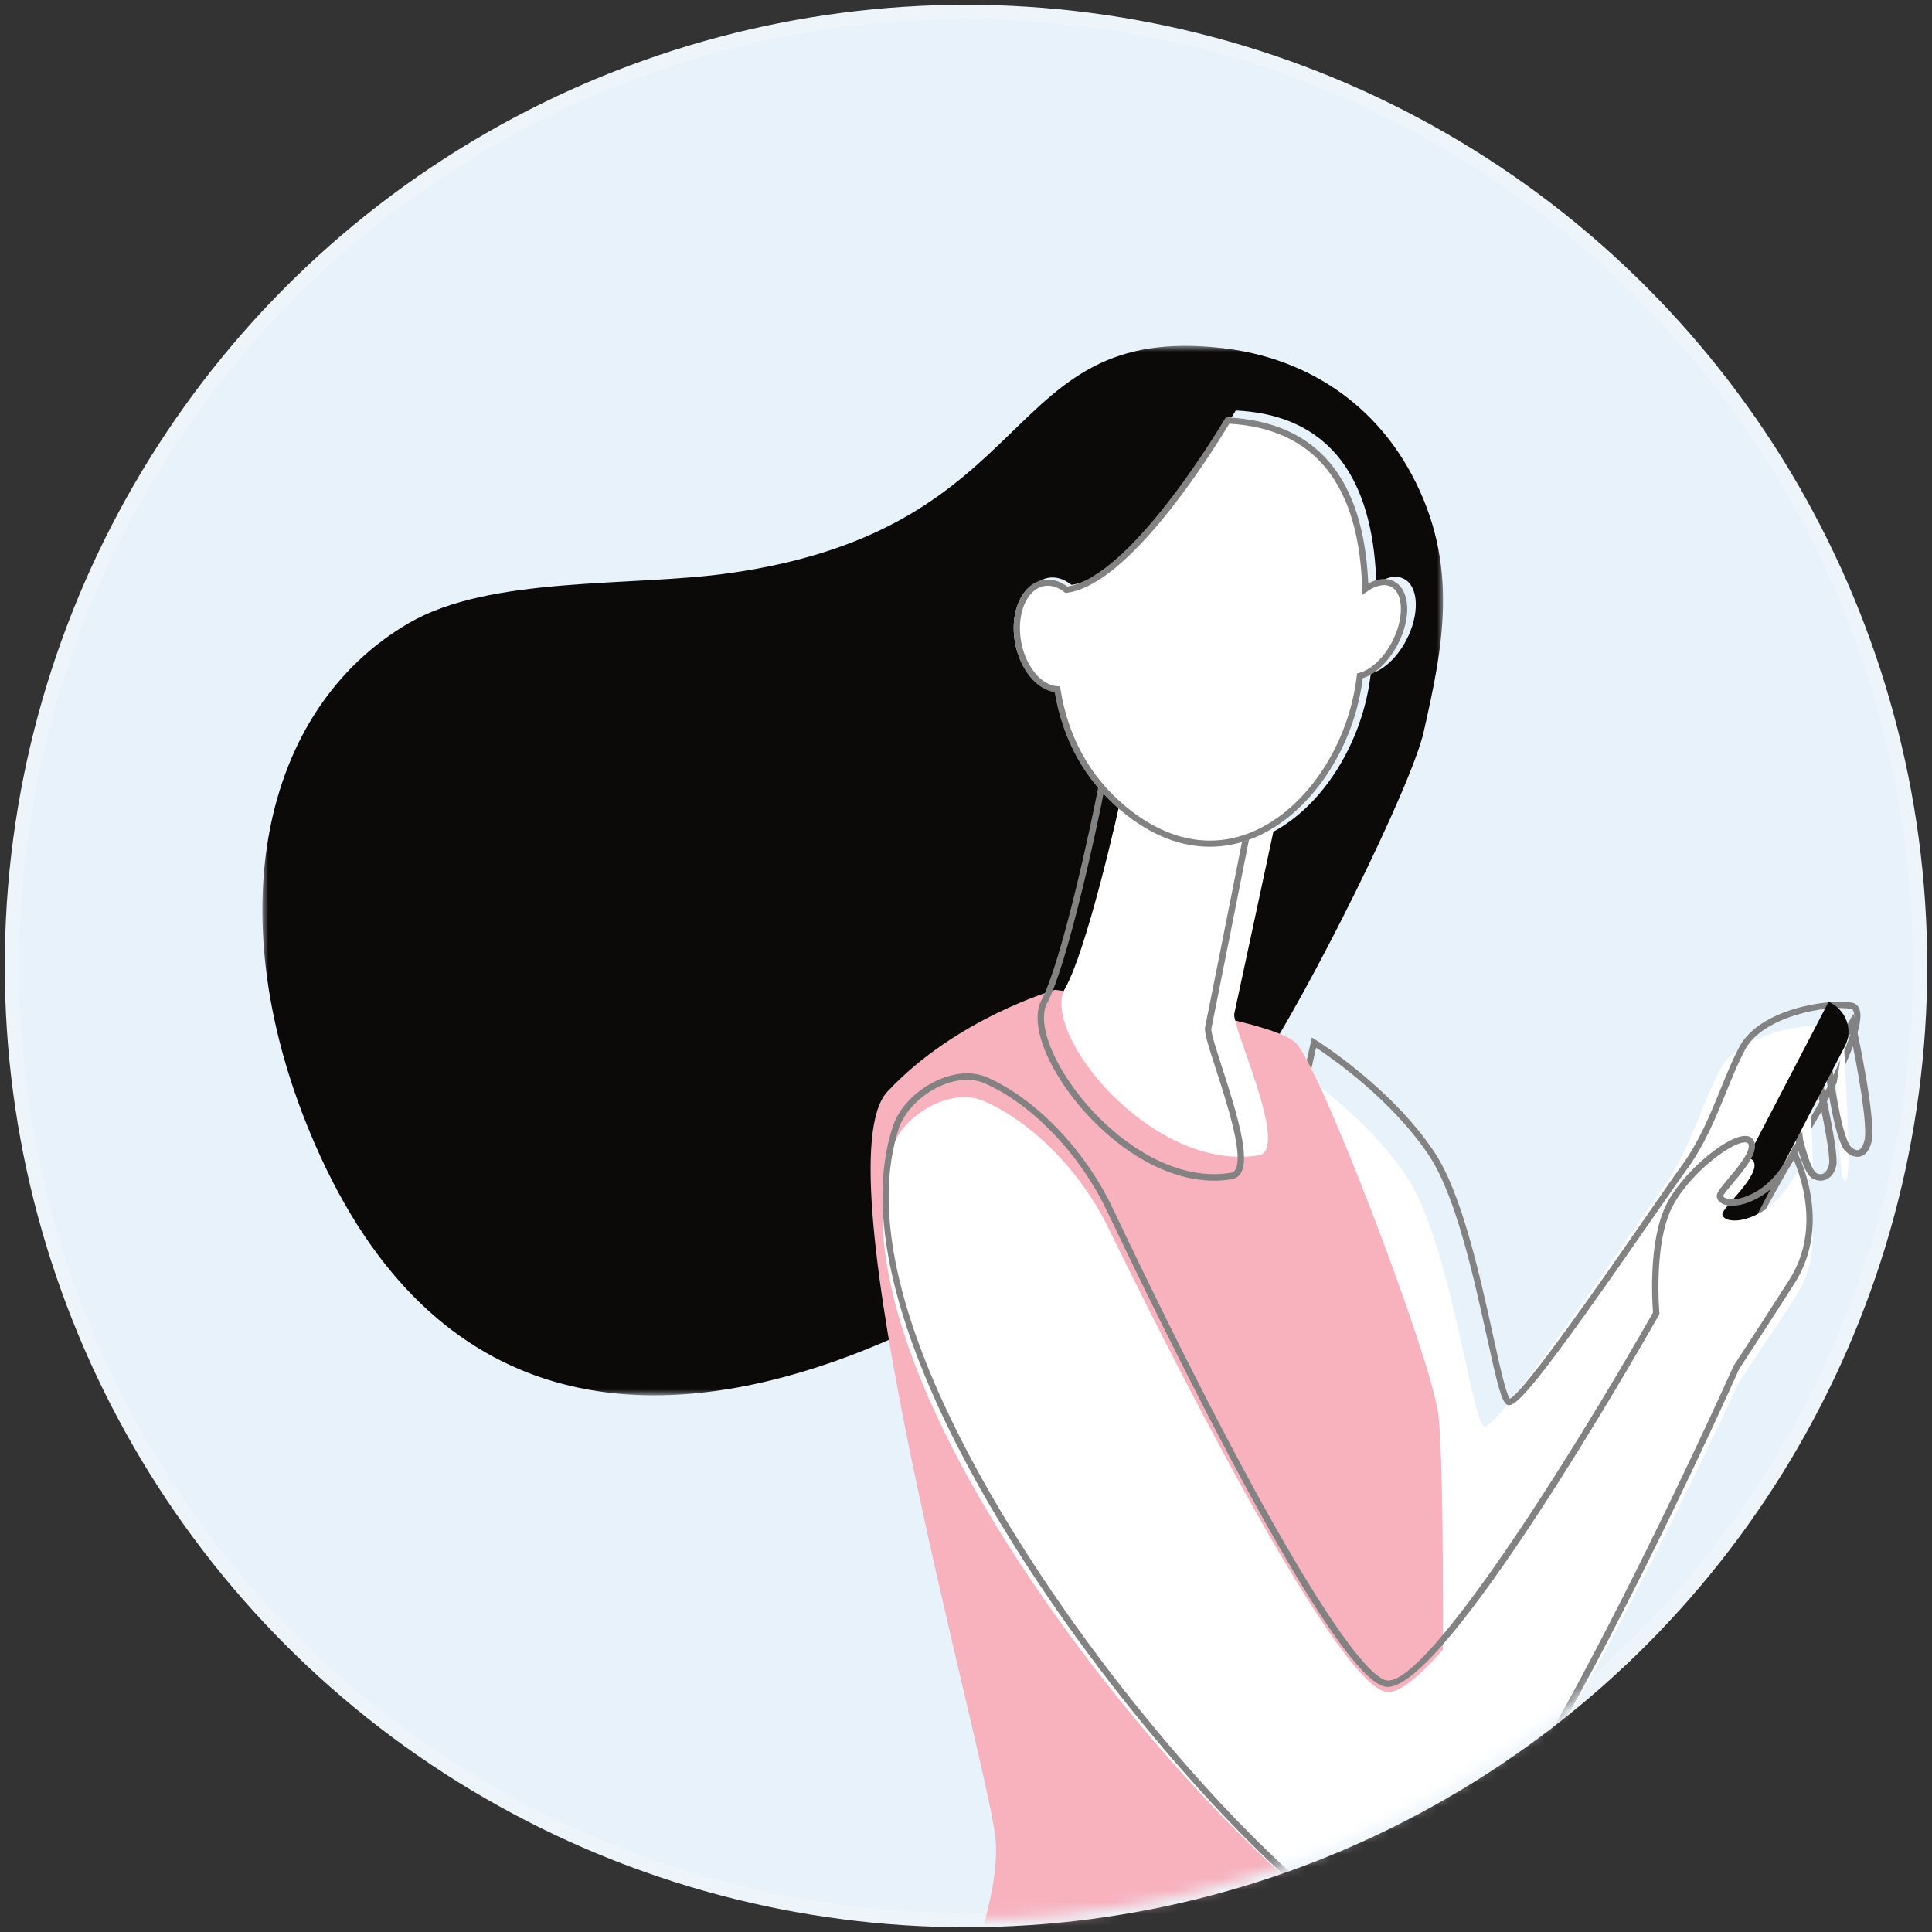 <?xml version="1.0" encoding="UTF-8"?>
<svg width="162px" height="162px" viewBox="0 0 162 162" version="1.1" xmlns="http://www.w3.org/2000/svg" xmlns:xlink="http://www.w3.org/1999/xlink">
    <rect x="0" y="0" width="162" height="162" fill="#333333" stroke="none"/>
    <title>21743097-6A9A-4C3D-AA5A-945D00BA01BA</title>
    <defs>
        <circle id="path-1" cx="80" cy="80" r="80"></circle>
        <polygon id="path-3" points="0 0 99 0 99 88 0 88"></polygon>
        <polygon id="path-5" points="0 513 512 513 512 0 0 0"></polygon>
    </defs>
    <g id="Page-1" stroke="none" stroke-width="1" fill="none" fill-rule="evenodd">
        <g id="Policy-details-page-srs-desk" transform="translate(-729, -7594)">
            <g id="Group-54" transform="translate(693, 7561)">
                <g id="working-women-icon-copy" transform="translate(37, 34)">
                    <mask id="mask-2" fill="white">
                        <use xlink:href="#path-1"></use>
                    </mask>
                    <use id="Oval-Copy" stroke="#EDF5FA" stroke-width="1.2" fill="#E8F2FA" xlink:href="#path-1"></use>
                    <g id="online_premium_illustration" mask="url(#mask-2)">
                        <g transform="translate(21, -123)">
                            <path d="M84,219.719 L85.931,211.188 C85.931,211.188 92.25,215.083 95.937,220.646 C99.623,226.21 101.379,241.045 102.432,241.601 C103.485,242.158 115.149,224.706 117.188,221.954 C119.711,218.552 120.653,214.647 122.233,211.68 C123.813,208.712 129.376,207.702 131.482,208.074 C133.589,208.444 128.588,217.123 128.588,217.123 C128.588,217.123 115.949,238.449 111.736,250.132 C107.523,261.815 94.357,267.379 92.25,265.709 C90.144,264.041 84,219.719 84,219.719" id="Fill-83" stroke="none" fill="#FFFFFF" fill-rule="evenodd"></path>
                            <path d="M86.542,217.884 C88.979,235.498 93.131,262.08 94.598,263.244 C95.02,263.58 96.102,263.548 97.492,263.159 C101.995,261.899 110.309,256.648 113.449,247.925 C117.576,236.455 130.011,215.379 130.136,215.167 C131.672,212.496 133.918,207.848 133.402,206.76 C133.354,206.661 133.288,206.61 133.181,206.592 C131.216,206.246 125.83,207.183 124.318,210.028 C123.757,211.085 123.278,212.263 122.77,213.51 C121.859,215.752 120.916,218.071 119.308,220.244 C118.842,220.874 117.859,222.294 116.615,224.092 C107.006,237.981 105.073,240.159 104.373,239.791 C103.909,239.546 103.56,238.123 102.679,234.117 C101.583,229.134 100.083,222.309 97.852,218.936 C94.749,214.243 89.672,210.715 88.357,209.848 L86.542,217.884 Z M95.578,264 C95,264 94.552,263.885 94.263,263.656 C92.158,261.984 86.63,222.415 86.006,217.909 L86,217.862 L88.002,208.997 L88.322,209.195 C88.385,209.234 94.664,213.149 98.3,218.647 C100.584,222.102 102.097,228.982 103.201,234.006 C103.727,236.399 104.271,238.871 104.595,239.29 C105.832,238.743 113.06,228.296 116.174,223.795 C117.421,221.993 118.406,220.57 118.877,219.933 C120.445,217.813 121.375,215.526 122.275,213.314 C122.787,212.054 123.271,210.864 123.845,209.783 C125.542,206.59 131.297,205.723 133.275,206.072 C133.553,206.122 133.764,206.282 133.885,206.536 C134.689,208.227 131.02,214.698 130.599,215.43 C130.472,215.644 118.063,236.679 113.952,248.101 C110.723,257.075 102.427,262.326 97.638,263.666 C96.843,263.889 96.148,264 95.578,264 L95.578,264 Z" id="Fill-85" stroke="none" fill="#828282" fill-rule="evenodd"></path>
                            <path d="M132.582,209 C132.582,209 133.112,218.005 132.978,219.891 C132.844,221.784 132.506,220.769 132.443,220.358 C132.182,218.666 132,212.889 132,212.889 L132.582,209 Z" id="Fill-87" stroke="none" fill="#FFFFFF" fill-rule="evenodd"></path>
                            <path d="M131.624,211.417 C131.707,212.082 132.293,216.643 133.081,218.014 C133.176,218.178 133.527,218.476 133.788,218.446 C134.005,218.421 134.203,218.132 134.33,217.653 C134.646,216.459 133.778,211.641 133.155,208.678 L131.624,211.417 Z M133.753,219 C133.196,219 132.696,218.538 132.542,218.269 C131.643,216.705 131.035,211.611 131.01,211.395 L131,211.313 L133.411,207 L133.583,207.782 C133.657,208.118 135.385,216.032 134.921,217.783 C134.723,218.529 134.367,218.937 133.862,218.994 C133.825,218.998 133.789,219 133.753,219 L133.753,219 Z" id="Fill-89" stroke="none" fill="#828282" fill-rule="evenodd"></path>
                            <path d="M129,214.675 C129,214.675 129.259,220.161 129.526,220.808 C129.699,221.228 129.92,220.979 129.992,219.872 C130.063,218.763 129.645,212 129.645,212 L129,214.675 Z" id="Fill-91" stroke="none" fill="#FFFFFF" fill-rule="evenodd"></path>
                            <path d="M128.654,215.109 C129.016,217.113 129.744,219.993 130.282,220.342 C130.407,220.423 130.599,220.505 130.807,220.437 C131.06,220.354 131.262,220.071 131.361,219.66 C131.516,219.02 130.867,215.674 130.325,213.255 L128.654,215.109 Z M130.651,221 C130.398,221 130.141,220.923 129.911,220.774 C128.96,220.156 128.169,215.919 128.021,215.076 L128,214.961 L130.67,212 L130.802,212.574 C130.948,213.202 132.215,218.748 131.968,219.77 C131.822,220.374 131.487,220.789 131.026,220.941 C130.904,220.98 130.778,221 130.651,221 L130.651,221 Z" id="Fill-93" stroke="none" fill="#828282" fill-rule="evenodd"></path>
                            <path d="M122.668,229 L120,227.782 L131.332,206 C132.805,206.673 133.417,208.338 132.699,209.718 L122.668,229 Z" id="Fill-95" stroke="none" fill="#0B0A08" fill-rule="evenodd"></path>
                            <g id="Group-99" stroke="none" stroke-width="1" fill="none" fill-rule="evenodd" transform="translate(0, 151)">
                                <mask id="mask-4" fill="white">
                                    <use xlink:href="#path-3"></use>
                                </mask>
                                <g id="Clip-98"></g>
                                <path d="M95.911,24.692 C95.128,26.18 93.979,27.205 92.944,27.474 C92.923,27.661 92.894,27.842 92.869,28.026 C91.479,37.772 82.102,46.964 72.607,38.843 C69.313,36.026 67.656,32.385 67.062,28.63 C65.578,28.559 64.141,26.894 63.718,24.625 C63.558,23.773 63.561,22.942 63.7,22.207 C63.97,20.764 64.757,19.679 65.849,19.46 C66.361,19.357 66.88,19.456 67.371,19.725 C67.531,19.81 67.688,19.916 67.837,20.036 C73.212,19.361 80.522,7.277 81.618,5.421 C90.635,5.856 93.197,12.665 93.407,19.965 C94.243,19.371 95.107,19.188 95.765,19.559 C96.978,20.241 97.042,22.542 95.911,24.692 M96.345,10.738 C93.005,4.538 87.224,0.97 80.54,0.193 C61.594,-2.01 65.642,15.313 39.162,19.06 C30.934,20.227 19.132,19.248 12.263,23.257 C-0.142,30.493 -3.823,48.024 4.405,66.934 C24.546,113.239 77.15,70.102 83.258,60.985 C87.8,54.2 96.366,36.878 97.373,32.388 C98.942,25.417 100.475,18.399 96.345,10.738" id="Fill-97" fill="#0B0A08" mask="url(#mask-4)"></path>
                            </g>
                            <path d="M66.46,205 C66.46,205 58.148,207.376 52.4,213.545 C46.652,219.715 60.393,268.01 61.438,275.862 C62.483,283.714 52.874,302.033 52.874,302.033 C52.874,302.033 88.781,308.58 98.535,302.223 C98.535,302.223 99.581,245.759 98.535,240.149 C97.491,234.54 88.781,211.73 86.691,209.487 C84.6,207.243 66.46,205 66.46,205" id="Fill-116" stroke="none" fill="#F7B2BE" fill-rule="evenodd"></path>
                            <path d="M52.852,218.18 C53.774,215.439 57.748,213.157 60.444,214.303 C64.138,215.872 68.424,219.814 70.915,224.919 C75.077,233.448 89.645,262.745 94.154,263.857 C98.663,264.97 117.045,233.448 117.045,233.448 C117.045,233.448 116.525,227.886 118.086,224.733 C119.647,221.581 124.329,218.244 125.023,219.356 C125.717,220.468 122.421,223.25 122.421,223.806 C122.421,224.362 123.809,224.733 125.717,223.621 C127.624,222.508 128.658,220.258 128.658,220.258 C128.658,220.258 131.786,225.846 128.491,230.852 C125.196,235.859 123.809,237.898 123.809,237.898 C123.809,237.898 102.478,284.439 94.674,284.996 C87.406,285.514 45.548,239.881 52.852,218.18" id="Fill-118" stroke="none" fill="#FFFFFF" fill-rule="evenodd"></path>
                            <path d="M53.366,216.626 C48.796,230.576 63.842,252.638 70.523,261.476 C75.249,267.728 80.433,273.599 85.12,278.009 C89.595,282.219 93.059,284.576 94.638,284.453 C102.146,283.903 123.144,237.022 123.355,236.549 L123.377,236.51 C123.391,236.489 124.792,234.371 128.026,229.323 C130.638,225.245 129.037,220.711 128.404,219.263 C127.985,220.022 127.047,221.475 125.625,222.326 C124.073,223.257 122.888,223.213 122.345,222.894 C122.092,222.746 121.953,222.528 121.953,222.281 C121.953,221.993 122.247,221.632 122.911,220.843 C123.663,219.948 124.922,218.451 124.577,217.884 C124.535,217.814 124.438,217.782 124.285,217.79 C122.984,217.855 119.461,220.626 118.149,223.348 C116.651,226.457 117.137,232.039 117.142,232.095 L117.15,232.182 L117.107,232.257 C115.265,235.503 99.258,263.448 94.355,263.45 C94.257,263.45 94.165,263.439 94.077,263.417 C89.65,262.294 76.337,235.153 70.819,223.535 C68.554,218.769 64.525,214.567 60.552,212.833 C59.494,212.371 58.156,212.464 56.786,213.094 C55.167,213.839 53.825,215.226 53.366,216.626 M94.54,285 C90.784,285 79.688,274.486 70.104,261.809 C65.756,256.057 59.75,247.265 55.834,238.045 C52.071,229.187 51.072,221.922 52.864,216.453 C53.375,214.892 54.795,213.415 56.569,212.599 C58.076,211.905 59.564,211.811 60.76,212.333 C64.843,214.116 68.978,218.42 71.295,223.298 C84.747,251.616 91.949,262.317 94.204,262.889 C94.268,262.906 94.337,262.914 94.409,262.914 C97.833,262.914 109.454,244.651 116.607,232.058 C116.545,231.299 116.196,226.174 117.674,223.107 C118.993,220.371 122.667,217.327 124.259,217.247 C124.71,217.219 124.923,217.425 125.027,217.597 C125.578,218.504 124.322,219.997 123.313,221.197 C122.958,221.619 122.516,222.144 122.482,222.298 C122.483,222.324 122.53,222.377 122.608,222.423 C122.924,222.609 123.904,222.729 125.357,221.857 C127.159,220.778 128.162,218.569 128.172,218.547 L128.39,218.061 L128.645,218.528 C128.676,218.586 131.791,224.434 128.469,229.621 C125.394,234.421 123.974,236.575 123.829,236.796 C122.835,239.021 102.469,284.425 94.676,284.995 C94.632,284.998 94.586,285 94.54,285" id="Fill-120" stroke="none" fill="#828282" fill-rule="evenodd"></path>
                            <path d="M72.526,186.31 C72.526,186.31 72.448,186.719 72.308,187.415 C71.636,190.756 69.049,201.84 67.302,204.886 C65.19,208.569 74.532,220.312 83.524,218.879 C86.2,218.453 81.261,208.089 81.498,206.991 C81.952,204.89 82.569,202.023 83.2,199.083 C83.555,197.425 83.916,195.744 84.254,194.163 C85.216,189.673 86,186 86,186 L72.526,186.31 Z" id="Fill-122" stroke="none" fill="#FFFFFF" fill-rule="evenodd"></path>
                            <path d="M70.847,186.87 C70.811,187.065 70.753,187.386 70.674,187.808 C70.001,191.42 67.493,202.94 65.798,206.125 C65.066,207.502 65.896,210.224 67.912,213.062 C70.925,217.304 76.211,221.195 81.227,220.336 C81.384,220.309 81.499,220.228 81.585,220.082 C82.297,218.891 80.893,214.55 79.963,211.678 C79.303,209.64 78.963,208.556 79.047,208.14 C79.486,205.947 80.083,202.953 80.694,199.884 L81.715,194.749 C82.484,190.878 83.136,187.589 83.34,186.56 L70.847,186.87 Z M79.804,221 C75.042,221 70.287,217.339 67.475,213.379 C65.307,210.328 64.483,207.45 65.324,205.867 C66.989,202.738 69.475,191.298 70.145,187.707 C70.28,186.982 70.356,186.556 70.356,186.555 L70.395,186.337 L84,186 L83.934,186.333 C83.934,186.333 83.174,190.168 82.243,194.856 L81.222,199.992 C80.611,203.061 80.014,206.054 79.574,208.248 C79.515,208.543 80.025,210.119 80.475,211.509 C81.794,215.585 82.823,219.064 82.047,220.364 C81.88,220.643 81.627,220.819 81.317,220.873 C80.814,220.959 80.309,221 79.804,221 L79.804,221 Z" id="Fill-124" stroke="none" fill="#828282" fill-rule="evenodd"></path>
                            <path d="M95.195,175.984 C94.415,177.45 93.271,178.46 92.239,178.725 C92.218,178.909 92.19,179.087 92.165,179.268 C90.779,188.87 81.437,197.925 71.977,189.925 C68.696,187.149 67.044,183.562 66.452,179.864 C64.974,179.794 63.542,178.154 63.121,175.918 C62.961,175.079 62.965,174.26 63.103,173.536 C63.372,172.115 64.155,171.046 65.244,170.83 C65.754,170.729 66.271,170.826 66.76,171.091 C66.92,171.174 67.076,171.279 67.225,171.397 C72.58,170.732 79.863,158.828 80.955,157 C89.939,157.428 92.491,164.136 92.7,171.328 C93.533,170.743 94.394,170.562 95.05,170.927 C96.258,171.599 96.322,173.867 95.195,175.984" id="Fill-126" stroke="none" fill="#FFFFFF" fill-rule="evenodd"></path>
                            <path d="M65.863,171.112 C65.748,171.112 65.634,171.123 65.521,171.146 C64.601,171.328 63.872,172.272 63.62,173.607 C63.485,174.313 63.491,175.092 63.637,175.86 C64.02,177.894 65.324,179.475 66.671,179.539 L66.883,179.549 L66.916,179.756 C67.558,183.769 69.357,187.053 72.265,189.516 C75.609,192.348 79.189,193.175 82.617,191.907 C87.124,190.238 90.859,185.002 91.699,179.173 L91.725,178.992 C91.741,178.878 91.758,178.763 91.771,178.645 L91.792,178.469 L91.965,178.425 C92.949,178.172 94,177.187 94.708,175.853 C95.735,173.922 95.716,171.797 94.668,171.213 C94.139,170.919 93.399,171.057 92.637,171.594 L92.237,171.875 L92.223,171.392 C91.968,162.599 88.217,157.936 81.073,157.53 C79.539,160.085 72.668,171.059 67.451,171.708 L67.34,171.722 L67.254,171.653 C67.115,171.542 66.975,171.45 66.838,171.378 C66.511,171.201 66.185,171.112 65.863,171.112 M79.438,193 C77.277,193 74.696,192.254 71.924,189.906 C68.967,187.402 67.12,184.081 66.432,180.033 C64.908,179.823 63.537,178.152 63.123,175.954 C62.965,175.124 62.959,174.28 63.105,173.513 C63.402,171.943 64.267,170.87 65.417,170.641 C65.966,170.532 66.543,170.63 67.087,170.925 C67.221,170.995 67.357,171.082 67.492,171.183 C72.664,170.389 79.89,158.497 80.702,157.134 L80.783,157 L80.941,157.008 C88.383,157.363 92.347,162.045 92.73,170.926 C93.531,170.486 94.314,170.424 94.926,170.766 C96.257,171.507 96.365,173.847 95.171,176.092 C94.437,177.475 93.339,178.523 92.27,178.872 C92.261,178.937 92.252,179 92.243,179.065 L92.217,179.243 C91.352,185.253 87.479,190.657 82.801,192.388 C81.86,192.736 80.723,193 79.438,193" id="Fill-128" stroke="none" fill="#828282" fill-rule="evenodd"></path>
                            <mask id="mask-6" fill="white">
                                <use xlink:href="#path-5"></use>
                            </mask>
                            <g id="Clip-135" stroke="none" fill="none"></g>
                        </g>
                    </g>
                </g>
            </g>
        </g>
    </g>
</svg>